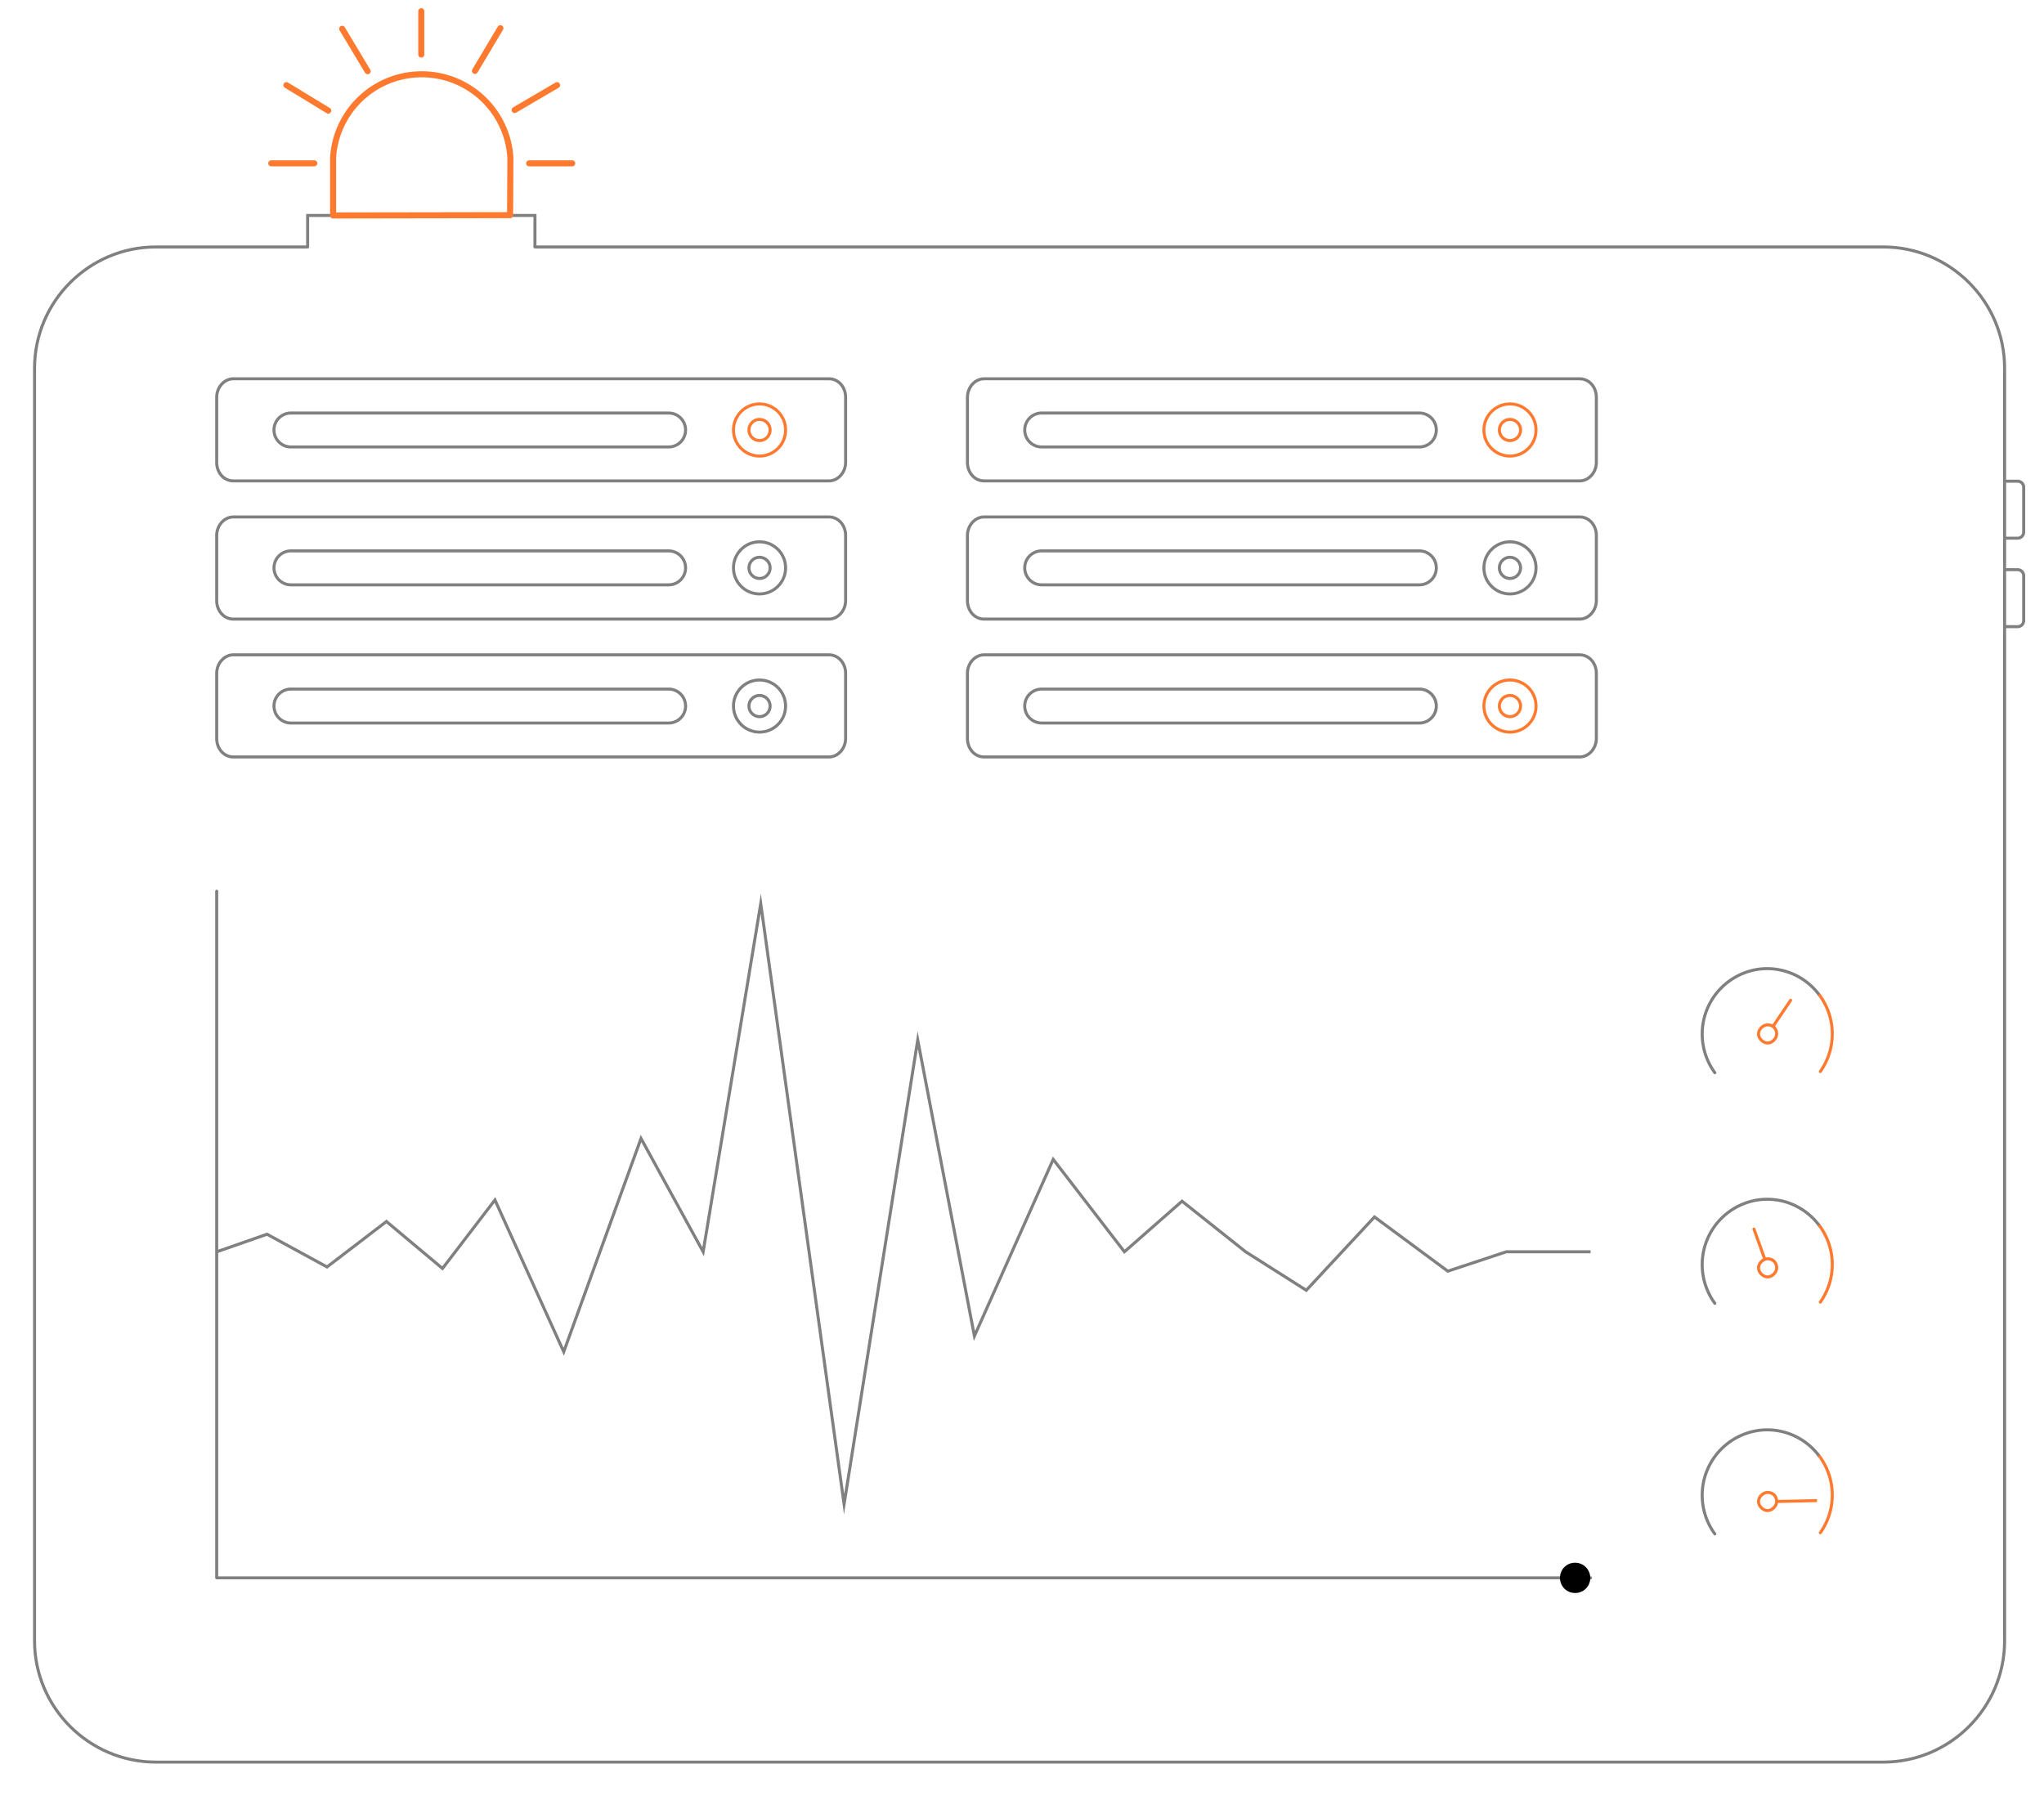 <svg xmlns="http://www.w3.org/2000/svg" xml:space="preserve" id="Layer_1" x="0" y="0" version="1.1" viewBox="0 0 674.4 597">
  <style>
    .monitoring0 {
      fill: none;
      stroke: gray;
      stroke-linecap: round;
      stroke-linejoin: round;
      stroke-miterlimit: 10
    }

    .monitoring1,
    .monitoring2 {
      fill: none;
      stroke: #ff7a2f;
      stroke-miterlimit: 10
    }

    .monitoring2 {
      stroke-linecap: round;
      stroke-linejoin: round
    }

    .monitoring3,
    .monitoring4 {
      fill: none;
      stroke: gray;
      stroke-miterlimit: 10
    }

    .monitoring4 {
      stroke: #ff7a2f;
      stroke-width: 2;
      stroke-linecap: round;
      stroke-linejoin: round
    }
  </style>
  <path class="monitoring0" d="M176.5 81.5h444.9c22 0 40 18 40 40v420c0 22-18 40-40 40h-570c-22 0-40-18-40-40v-420c0-22 18-40 40-40h50.1" />
  <path id="svg-concept" class="monitoring1" d="m599.5 495.2-13.3.3" />
  <path class="monitoring0" d="M565.8 354a21.6 21.6 0 0 1 14.8-34.2c7.9-.9 15.3 2.6 19.7 8.6" />
  <path id="svg-concept" class="monitoring2" d="m590.8 330.1-5.8 8.6M586.2 341.2c0 1.5-1.5 3-3 3s-3-1.5-3-3 1.5-3 3-3c2 0 3 1.5 3 3zM578.7 405.6l3.6 10M586.2 418.4c0 1.5-1.5 3-3 3s-3-1.5-3-3 1.5-3 3-3c2 0 3 1.5 3 3z" />
  <path id="svg-concept" class="monitoring1" d="M586.2 495.5c0 1.5-1.5 3-3 3s-3-1.5-3-3 1.5-3 3-3c2 0 3 1.5 3 3z" />
  <path class="monitoring3" d="M101.5 81.5V71.1h8.4m58.4 0h8.2v10.4" />
  <path class="monitoring0" d="M71.5 520.7h453.3M71.5 520.7V294.1" />
  <path id="svg-concept" class="monitoring2" d="M600.4 328.5a21.5 21.5 0 0 1 .2 25.1" />
  <path class="monitoring0" d="M565.8 430.1a21.6 21.6 0 0 1 14.8-34.2c7.9-.9 15.3 2.6 19.7 8.6" />
  <path id="svg-concept" class="monitoring2" d="M600.4 404.6a21.5 21.5 0 0 1 .2 25.1" />
  <path class="monitoring0" d="M565.8 506.2a21.6 21.6 0 0 1 14.8-34.2c7.9-.9 15.3 2.6 19.7 8.6" />
  <path id="svg-concept" class="monitoring2" d="M600.4 480.7a21.5 21.5 0 0 1 .2 25.1" />
  <path class="monitoring3" d="m71.5 413.1 16.6-5.8 19.8 10.8 19.6-15 18.5 15.5 17.3-22.6 22.7 50.1 25.5-70.4 20.5 37.4 19-114.9 27.5 198.2 24.3-153.2 18.7 97.7 26-58.3 23.5 30.5 19-16.7 21 16.7 20 12.7 22.5-24.2 24.2 17.9 19.3-6.4h27.8" />
  <path class="monitoring0" d="M661.4 188h4.3a2 2 0 0 1 2 2v14.8a2 2 0 0 1-2 2h-4.3m0-48h4.3a2 2 0 0 1 2 2v14.8a2 2 0 0 1-2 2h-4.3" />
  <g>
    <path id="svg-concept" class="monitoring4" d="M103.7 53.9H89.5m99.3 0h-14.2M139 3.7V18m26.1-8.7-8.4 14.1M112.9 9.5l8.4 14m62.5 4.6-14 8.2m-75.3-8.2 13.8 8.4" />
    <animate accumulate="none" additive="replace" attributeName="opacity" calcMode="linear" dur="1s" fill="remove" repeatCount="indefinite" restart="always" values="0;1;0" />
  </g>
  <g>
    <path id="svg-ico" d="M524.7 520.7c0 2.8-2.2 5-5 5s-5-2.2-5-5 2.2-5 5-5 5 2.3 5 5z" />
    <animateMotion accumulate="none" additive="replace" begin="0s" calcMode="paced" dur="20s" fill="remove" path="M0, 0 -448 0 -448 -225 -450 0 0 0 225" repeatCount="indefinite" restart="always" />
  </g>
  <g>
    <path id="svg-concept" d="M107.1 298.2v199.1" style="fill:none;stroke-width:3;stroke-linecap:round;stroke-linejoin:round;stroke-miterlimit:10" />
    <animateMotion accumulate="none" additive="replace" begin="0s" calcMode="paced" dur="80s" fill="remove" path="M420, 0 -35 0 420 0" repeatCount="indefinite" restart="always" />
  </g>
  <path id="svg-concept" class="monitoring4" d="m168.4 52.1-.1 18.9-58.4.1v-19a29.3 29.3 0 0 1 58.5 0z" />
  <path class="monitoring0" d="M526.7 152.6c0 3.3-2.5 6.1-5.5 6.1H324.7c-3.1 0-5.5-2.7-5.5-6.1v-21.5c0-3.3 2.5-6.1 5.5-6.1h196.5c3.1 0 5.5 2.7 5.5 6.1v21.5z" />
  <circle id="svg-concept" class="monitoring2" cx="498.2" cy="141.9" r="8.6" />
  <circle id="svg-concept" class="monitoring2" cx="498.2" cy="141.9" r="3.5" />
  <path class="monitoring0" d="M473.9 141.9h0c0 3.1-2.5 5.6-5.6 5.6H343.7a5.6 5.6 0 0 1-5.6-5.6h0c0-3.1 2.5-5.6 5.6-5.6h124.6c3.1 0 5.6 2.5 5.6 5.6h0zM526.7 198.2c0 3.3-2.5 6.1-5.5 6.1H324.7c-3.1 0-5.5-2.7-5.5-6.1v-21.5c0-3.3 2.5-6.1 5.5-6.1h196.5c3.1 0 5.5 2.7 5.5 6.1v21.5z" />
  <circle id="svg-concept" class="monitoring0" cx="498.2" cy="187.4" r="8.6" />
  <circle id="svg-concept" class="monitoring0" cx="498.2" cy="187.4" r="3.5" />
  <path class="monitoring0" d="M473.9 187.4h0c0 3.1-2.5 5.6-5.6 5.6H343.7a5.6 5.6 0 0 1-5.6-5.6h0c0-3.1 2.5-5.6 5.6-5.6h124.6c3.1 0 5.6 2.5 5.6 5.6h0zM526.7 243.7c0 3.3-2.5 6.1-5.5 6.1H324.7c-3.1 0-5.5-2.7-5.5-6.1v-21.5c0-3.3 2.5-6.1 5.5-6.1h196.5c3.1 0 5.5 2.7 5.5 6.1v21.5z" />
  <circle id="svg-concept" class="monitoring2" cx="498.2" cy="233" r="8.6" />
  <circle id="svg-concept" class="monitoring2" cx="498.2" cy="233" r="3.5" />
  <path class="monitoring0" d="M473.9 233h0c0 3.1-2.5 5.6-5.6 5.6H343.7a5.6 5.6 0 0 1-5.6-5.6h0c0-3.1 2.5-5.6 5.6-5.6h124.6c3.1 0 5.6 2.5 5.6 5.6h0zM279 152.6c0 3.3-2.5 6.1-5.5 6.1H77c-3.1 0-5.5-2.7-5.5-6.1v-21.5c0-3.3 2.5-6.1 5.5-6.1h196.5c3.1 0 5.5 2.7 5.5 6.1v21.5z" />
  <circle id="svg-concept" class="monitoring2" cx="250.6" cy="141.9" r="8.6" />
  <circle id="svg-concept" class="monitoring2" cx="250.6" cy="141.9" r="3.5" />
  <path class="monitoring0" d="M226.2 141.9h0c0 3.1-2.5 5.6-5.6 5.6H96a5.6 5.6 0 0 1-5.6-5.6h0c0-3.1 2.5-5.6 5.6-5.6h124.6c3.1 0 5.6 2.5 5.6 5.6h0zM279 198.2c0 3.3-2.5 6.1-5.5 6.1H77c-3.1 0-5.5-2.7-5.5-6.1v-21.5c0-3.3 2.5-6.1 5.5-6.1h196.5c3.1 0 5.5 2.7 5.5 6.1v21.5z" />
  <circle id="svg-concept" class="monitoring0" cx="250.6" cy="187.4" r="8.6" />
  <circle id="svg-concept" class="monitoring0" cx="250.6" cy="187.4" r="3.5" />
  <path class="monitoring0" d="M226.2 187.4h0c0 3.1-2.5 5.6-5.6 5.6H96a5.6 5.6 0 0 1-5.6-5.6h0c0-3.1 2.5-5.6 5.6-5.6h124.6c3.1 0 5.6 2.5 5.6 5.6h0zM279 243.7c0 3.3-2.5 6.1-5.5 6.1H77c-3.1 0-5.5-2.7-5.5-6.1v-21.5c0-3.3 2.5-6.1 5.5-6.1h196.5c3.1 0 5.5 2.7 5.5 6.1v21.5z" />
  <circle id="svg-concept" class="monitoring0" cx="250.6" cy="233" r="8.6" />
  <circle id="svg-concept" class="monitoring0" cx="250.6" cy="233" r="3.5" />
  <path class="monitoring0" d="M226.2 233h0c0 3.1-2.5 5.6-5.6 5.6H96a5.6 5.6 0 0 1-5.6-5.6h0c0-3.1 2.5-5.6 5.6-5.6h124.6c3.1 0 5.6 2.5 5.6 5.6h0z" />
</svg>
